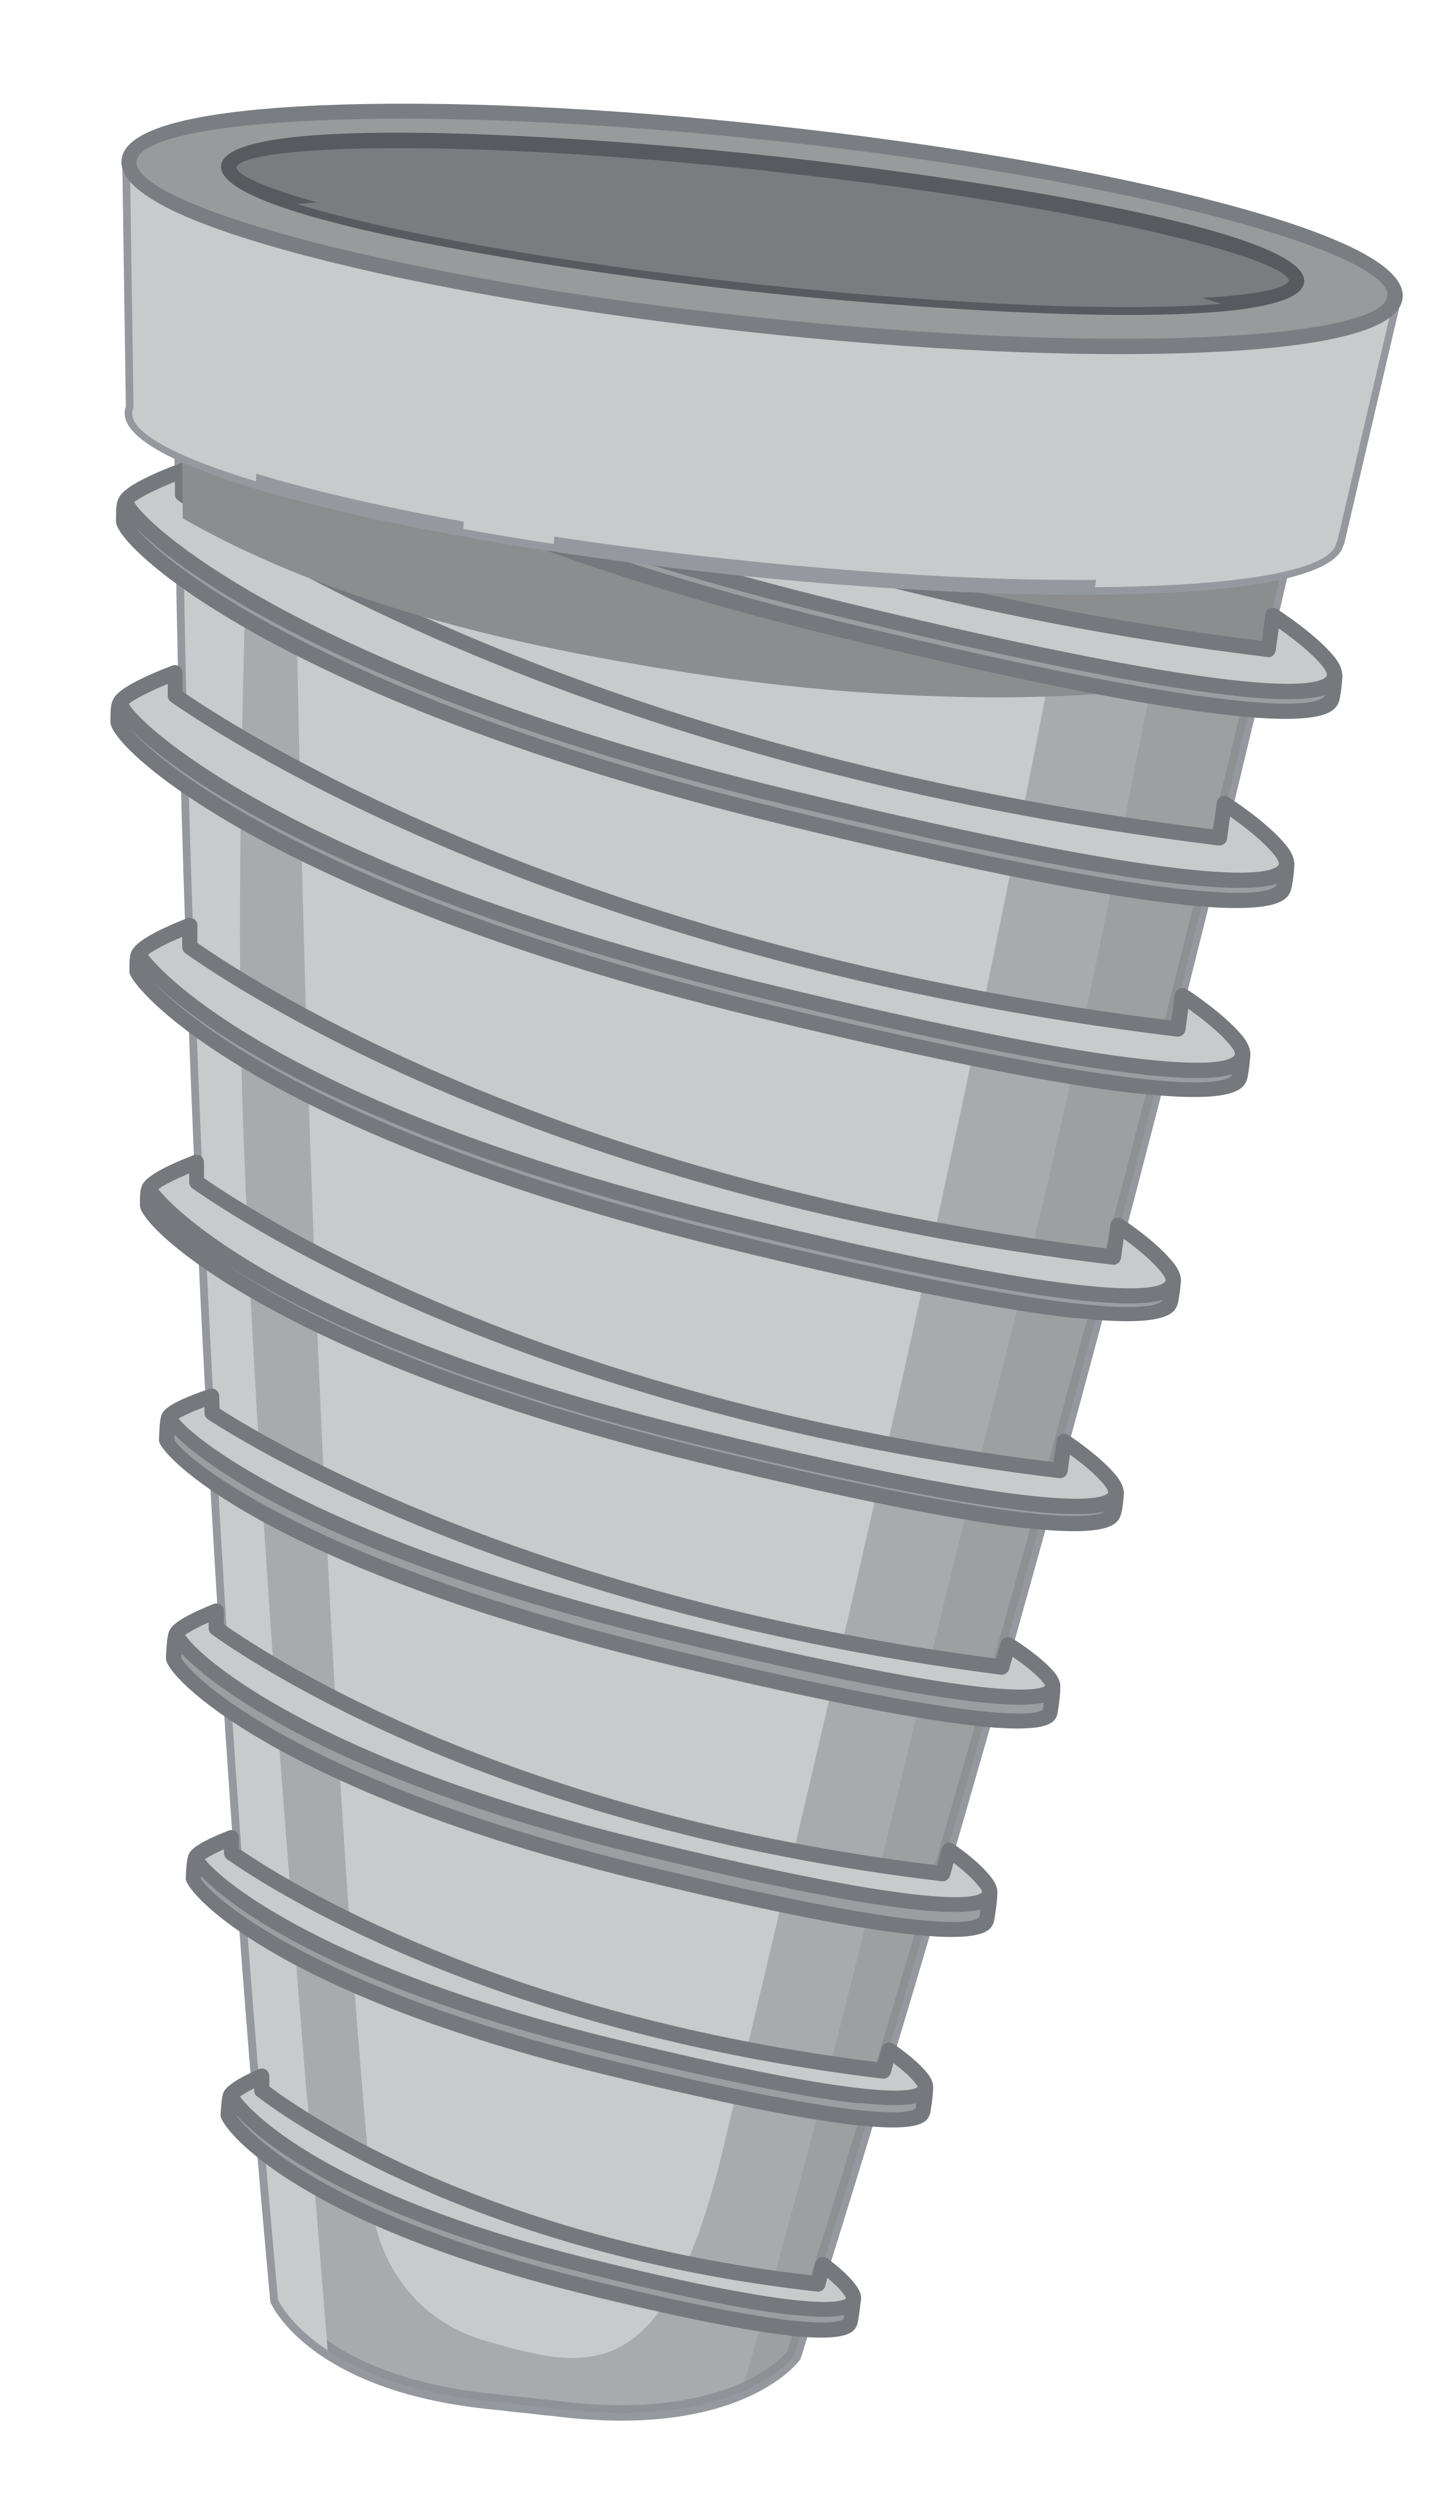 <?xml version="1.0" encoding="UTF-8"?> <svg xmlns="http://www.w3.org/2000/svg" viewBox="0 0 81.02 140.06"><defs><style> .cls-1 { fill: #575b5f; } .cls-2 { opacity: .52; } .cls-2, .cls-3, .cls-4, .cls-5, .cls-6 { mix-blend-mode: multiply; } .cls-7 { fill: #95999f; } .cls-8 { isolation: isolate; } .cls-9, .cls-10, .cls-6 { fill: #c9cacc; } .cls-4 { opacity: .38; } .cls-4, .cls-5 { fill: #8b8d8f; } .cls-11 { fill: #989a9c; } .cls-12 { fill: #7a7e83; } .cls-13 { fill: #9c9da0; } .cls-14 { fill: #7a7c7f; } .cls-15 { fill: #75797e; } .cls-10 { mix-blend-mode: screen; } </style></defs><g class="cls-8"><g id="_Слой_1" data-name="Слой 1"><g><g><g><path class="cls-9" d="M44.62,24.16l-6.21-.67-28.24-3.04s-.1,48.6,5.4,108.41c0,0,2.14,4.88,12.51,5.75.51.07,1,.12,1.48.16.47.06.96.12,1.47.16,10.32,1.36,13.45-2.96,13.45-2.96,18.12-57.26,28.38-104.76,28.38-104.76l-28.24-3.04Z"></path><path class="cls-7" d="M27.23,134.96c-9.81-1.06-11.97-5.73-12.06-5.93-.02-.04-.03-.09-.03-.13-5.44-59.14-5.4-107.96-5.4-108.44,0-.12.05-.24.14-.32.09-.08.21-.12.33-.11l62.68,6.76c.12.01.23.08.3.18.07.1.1.22.07.34-.1.48-10.47,48.18-28.39,104.8-.01.04-.03.09-.06.12-.13.18-3.42,4.48-13.85,3.13-.5-.04-.99-.1-1.47-.16-.46-.04-.96-.09-1.47-.16-.27-.02-.53-.05-.79-.08ZM31.07,134.5c9.32,1.22,12.65-2.28,13.03-2.74,16.94-53.57,27.13-99.12,28.24-104.19l-61.74-6.66c0,5.18.25,51.87,5.39,107.81.28.52,2.78,4.64,12.13,5.45.52.07,1,.11,1.47.16.49.06.97.12,1.47.16Z"></path></g><g class="cls-2"><path class="cls-5" d="M60.98,25.92c-6.09,35.07-17.61,82.43-20.45,94.41-3.23,13.63-7.66,12.45-13.29,10.83-5.64-1.62-6.31-7.01-6.31-7.01-3.57-37.82-4.34-86.58-4.5-103.03l-6.24-.67s-.1,48.6,5.4,108.41c0,0,2.14,4.88,12.51,5.75.51.07,1,.12,1.48.16.47.06.96.12,1.47.16,10.32,1.36,13.45-2.96,13.45-2.96,18.12-57.26,28.38-104.76,28.38-104.76l-11.88-1.28Z"></path></g><g><path class="cls-6" d="M17.19,117.44c-.72-8.9-1.44-17.79-2.05-26.7-.62-8.97-1.16-17.96-1.49-26.95-.33-8.89-.21-17.79,0-26.68.13-5.42.28-10.84.39-16.25l-3.86-.42s-.1,48.6,5.4,108.41c0,0,.61,1.4,2.78,2.83-.38-4.75-.77-9.5-1.15-14.24Z"></path><path class="cls-4" d="M67.5,26.63c-2.36,7.56-3.69,15.39-5.23,23.14-1.59,8.01-3.39,15.99-5.36,23.92-2.04,8.18-4.1,16.36-6.07,24.56-1.94,8.05-3.92,16.09-6.05,24.1-1.04,3.89-2.11,7.78-3.23,11.65,2.12-.91,2.93-2.02,2.93-2.02,18.12-57.26,28.38-104.76,28.38-104.76l-5.36-.58Z"></path></g><path class="cls-10" d="M22.02,26.86s.07,58.99,2.68,98.83l2.43,1.73,5.65-99.21-10.77-1.34Z"></path><g><g><path class="cls-13" d="M68.21,48.08C29.32,43.32,9.5,28.38,9.5,28.38c0,0-1.79-.65-2.45-.28-.16.09-.11,1.02-.12,1.13-.06.56,7.55,9.38,37.04,16.55,22.96,5.59,27.54,5.04,27.97,3.93.05-.12.19-1.2.15-1.33-.06-.2-.78-.65-.91-.81-1.01-1.25-2.7-1.43-2.7-1.43l-.26,1.93Z"></path><path class="cls-15" d="M66.19,50.67c-4.06-.44-10.85-1.67-22.32-4.47C15.62,39.33,6.35,30.55,6.5,29.19v-.12c0-.71.02-1.15.34-1.33.8-.44,2.48.13,2.8.25.04.01.08.03.11.06.2.15,20.05,14.82,58.09,19.56l.21-1.51c.03-.23.24-.39.47-.37.08,0,1.88.22,2.99,1.59.05.05.16.13.28.22.4.3.64.5.71.74.08.27-.11,1.46-.17,1.6-.18.47-.54,1.4-6.15.8ZM7.35,29.18c.64,1.37,9.63,9.6,36.71,16.19,25.31,6.16,27.32,4.57,27.47,4.19.03-.11.12-.78.13-1.03-.09-.09-.28-.23-.39-.32-.22-.17-.35-.26-.43-.37-.6-.74-1.49-1.06-2.01-1.2l-.2,1.48c-.03.23-.24.39-.47.37,0,0,0,0,0,0-20.14-2.46-35.08-7.7-44.06-11.66-9.21-4.06-14.23-7.66-14.8-8.07-.68-.24-1.54-.41-1.92-.33-.01.12-.02.33-.02.62,0,.05,0,.09,0,.12Z"></path></g><g><path class="cls-9" d="M68.34,46.95C33.38,42.68,13.82,30.17,10.23,27.69l-.02-1.32s-3.1,1.17-3.17,1.73,7.55,9.38,37.04,16.55c29.49,7.18,28.66,4.23,27.65,2.98-1.01-1.25-3.14-2.62-3.14-2.62l-.26,1.93Z"></path><path class="cls-15" d="M66.37,49.56c-4.01-.43-10.8-1.66-22.39-4.48C15.74,38.2,6.48,29.42,6.62,28.06c.02-.2.09-.83,3.44-2.09.13-.05.28-.03.39.05.11.08.18.21.19.35v1.09c4,2.72,23.29,14.77,57.33,19.01l.21-1.51c.02-.14.11-.27.24-.33.13-.06.29-.05.41.03.09.06,2.21,1.42,3.24,2.71.59.73.49,1.24.3,1.54-.26.41-.77,1.21-6,.64ZM7.52,28.14c.96,1.6,10.11,9.64,36.66,16.1,24.22,5.89,27.14,4.71,27.46,4.21.06-.09-.04-.3-.24-.55-.64-.8-1.79-1.67-2.48-2.15l-.17,1.25c-.03.23-.24.39-.47.37,0,0,0,0,0,0C33.23,43.09,13.57,30.51,9.98,28.04c-.11-.08-.18-.21-.18-.35v-.7c-1,.4-1.98.88-2.28,1.15Z"></path></g></g><g><g><path class="cls-13" d="M65.87,58.75c-37.61-4.57-56.76-19.1-56.76-19.1,0,0-1.73-.63-2.37-.27-.15.09-.11.99-.12,1.1-.06.55,7.29,9.12,35.8,16.07,22.2,5.41,26.63,4.87,27.05,3.79.05-.12.19-1.17.15-1.29-.05-.19-.75-.63-.88-.79-.97-1.22-2.61-1.39-2.61-1.39l-.26,1.88Z"></path><path class="cls-15" d="M63.86,61.28c-3.93-.42-10.5-1.62-21.55-4.31C14.99,50.31,6.05,41.77,6.19,40.44v-.12c0-.7.02-1.13.34-1.31.77-.43,2.4.12,2.72.24.04.01.08.04.11.06.19.14,19.37,14.4,56.14,18.96l.2-1.46c.03-.23.24-.39.47-.37h0c.08,0,1.83.21,2.9,1.55.04.05.15.13.27.21.38.29.62.48.69.73.07.27-.11,1.43-.16,1.56-.18.46-.53,1.37-6,.78ZM7.04,40.44c.63,1.33,9.33,9.33,35.47,15.7,24.46,5.96,26.41,4.42,26.55,4.05.03-.11.11-.75.13-1-.09-.08-.27-.22-.37-.3-.21-.16-.34-.26-.42-.36-.57-.71-1.42-1.02-1.91-1.15l-.2,1.43c-.03.23-.26.4-.47.37-19.48-2.37-33.92-7.45-42.61-11.3-8.89-3.94-13.75-7.43-14.31-7.84-.65-.23-1.47-.39-1.84-.31-.01.12-.02.32-.02.6,0,.05,0,.09,0,.12ZM6.95,39.76h0,0Z"></path></g><g><path class="cls-9" d="M65.99,57.65c-33.81-4.11-52.7-16.26-56.18-18.67v-1.28s-3.02,1.14-3.08,1.69c-.06.55,7.29,9.12,35.8,16.07,28.51,6.95,27.72,4.08,26.74,2.86-.97-1.22-3.04-2.55-3.04-2.55l-.26,1.88Z"></path><path class="cls-15" d="M64.05,60.2c-3.89-.42-10.44-1.61-21.61-4.33C15.11,49.21,6.17,40.67,6.31,39.34c.02-.2.09-.81,3.34-2.05.13-.05.28-.03.39.05.11.08.18.21.19.35v1.06c3.87,2.65,22.5,14.35,55.4,18.43l.2-1.46c.02-.14.11-.27.25-.33.13-.06.29-.05.41.03.09.06,2.13,1.39,3.14,2.64.57.72.47,1.22.28,1.52-.26.4-.75,1.18-5.85.63ZM7.21,39.43c.95,1.57,9.82,9.37,35.43,15.61,23.4,5.7,26.23,4.56,26.54,4.07.05-.08-.04-.29-.23-.52-.61-.77-1.71-1.6-2.37-2.07l-.16,1.19c-.03.23-.24.39-.47.37,0,0,0,0,0,0-33.91-4.12-52.9-16.34-56.37-18.75-.11-.08-.18-.21-.18-.35v-.66c-.95.39-1.88.85-2.17,1.11Z"></path></g></g><g><g><path class="cls-13" d="M62.27,71.46c-34.69-4.15-52.3-17.77-52.3-17.77,0,0-1.59-.58-2.19-.24-.14.08-.1.94-.11,1.04-.06.52,6.69,8.57,32.97,15,20.47,5.01,24.56,4.48,24.94,3.46.04-.11.18-1.1.14-1.22-.05-.18-.69-.59-.81-.74-.89-1.14-2.4-1.3-2.4-1.3l-.25,1.77Z"></path><path class="cls-15" d="M60.29,73.86c-3.65-.39-9.69-1.5-19.75-3.96-26.66-6.52-33.37-14.74-33.29-15.46v-.11c0-.66.02-1.08.32-1.25.71-.41,2.13.06,2.55.21.04.02.08.04.11.06.04.03,4.48,3.43,13.09,7.29,7.88,3.53,20.95,8.18,38.58,10.34l.19-1.36c.03-.23.24-.39.47-.37,0,0,0,0,0,0,.09,0,1.71.2,2.69,1.46.04.04.14.11.24.19.36.28.58.46.65.7.07.26-.11,1.35-.16,1.48-.17.45-.5,1.32-5.69.76ZM8.1,54.43c.34.49,6.35,8.22,32.64,14.65,22.52,5.51,24.31,4.07,24.44,3.72.03-.11.1-.69.12-.93-.08-.08-.24-.2-.33-.27-.2-.15-.31-.25-.39-.34-.5-.64-1.25-.93-1.7-1.06l-.18,1.32c-.03.23-.22.39-.47.37-17.97-2.15-31.28-6.88-39.28-10.47-8.17-3.66-12.63-6.93-13.17-7.34-.59-.21-1.31-.35-1.65-.29-.01.12-.02.3-.02.55,0,.04,0,.07,0,.1Z"></path></g><g><path class="cls-9" d="M62.39,70.42c-31.18-3.73-48.56-15.11-51.76-17.37v-1.21s-2.78,1.09-2.84,1.61,6.69,8.57,32.97,15c26.28,6.43,25.56,3.73,24.67,2.58-.89-1.14-2.79-2.39-2.79-2.39l-.25,1.77Z"></path><path class="cls-15" d="M60.48,72.85c-3.6-.39-9.63-1.49-19.82-3.98-26.66-6.52-33.37-14.74-33.29-15.46.02-.19.09-.77,3.1-1.96.13-.05.28-.03.4.04.12.08.19.21.19.35v.99c3.58,2.49,20.7,13.42,50.97,17.12l.19-1.36c.02-.15.11-.27.25-.33.13-.06.29-.05.41.03.08.05,1.97,1.3,2.89,2.49.54.69.43,1.18.25,1.46-.25.38-.73,1.13-5.53.61ZM8.28,53.48c.77,1,7.31,8.38,32.58,14.56,21.51,5.26,24.14,4.19,24.44,3.74.03-.05,0-.21-.21-.47-.55-.7-1.51-1.46-2.13-1.9l-.15,1.08c-.03.23-.26.4-.47.37-31.28-3.74-48.77-15.19-51.95-17.45-.11-.08-.18-.21-.18-.35v-.57c-.83.35-1.63.76-1.92,1Z"></path></g></g><g><g><path class="cls-13" d="M59.3,83.36c-32.41-3.91-48.88-16.53-48.88-16.53,0,0-1.49-.54-2.04-.23-.13.08-.1.87-.11.96-.05.48,6.27,7.94,30.82,13.93,19.13,4.67,22.95,4.19,23.31,3.25.04-.11.16-1.02.13-1.13-.05-.17-.65-.55-.76-.69-.84-1.06-2.25-1.21-2.25-1.21l-.23,1.64Z"></path><path class="cls-15" d="M57.56,85.63c-3.4-.37-9.06-1.41-18.57-3.73-23.57-5.75-31.28-13.23-31.15-14.39v-.1c0-.63.02-1.02.32-1.19.67-.38,2.01.05,2.4.2.04.01.08.04.11.06.16.13,16.63,12.49,48.26,16.39l.17-1.22c.03-.23.24-.39.47-.37h0c.08,0,1.6.19,2.54,1.37.04.04.12.1.22.18.34.26.55.43.62.66.07.25-.09,1.25-.15,1.39-.17.45-.48,1.26-5.23.74ZM8.69,67.49c.35.49,6.1,7.63,30.5,13.58,21.47,5.24,22.73,3.7,22.81,3.51.02-.09.09-.61.11-.83-.08-.07-.22-.18-.3-.24-.19-.14-.3-.23-.37-.32-.45-.57-1.12-.84-1.55-.96l-.16,1.19c-.03.23-.24.39-.47.37,0,0,0,0,0,0-16.79-2.03-29.24-6.43-36.72-9.76-7.62-3.4-11.8-6.42-12.32-6.81-.52-.18-1.19-.32-1.5-.27,0,.11-.01.27-.01.48,0,.03,0,.06,0,.08Z"></path></g><g><path class="cls-9" d="M59.4,82.4c-29.13-3.51-45.39-14.06-48.38-16.16v-1.12s-2.6,1-2.65,1.48c-.05.48,6.27,7.94,30.82,13.93,24.56,6,23.88,3.5,23.04,2.44-.84-1.06-2.61-2.22-2.61-2.22l-.23,1.64Z"></path><path class="cls-15" d="M57.64,84.66c-3.37-.36-9.02-1.39-18.55-3.72-23.57-5.75-31.28-13.23-31.15-14.39.02-.2.08-.74,2.91-1.83.13-.05.28-.03.39.04.12.08.19.21.19.35v.9c3.37,2.33,19.37,12.43,47.6,15.91l.17-1.22c.02-.14.11-.27.25-.33.13-.06.29-.05.41.03.08.05,1.84,1.21,2.71,2.31.52.65.42,1.11.24,1.39-.23.36-.68,1.05-5.18.57ZM8.87,66.63c.8,1,7.07,7.78,30.42,13.48,20.62,5.03,22.61,3.81,22.8,3.52.01-.02,0-.14-.19-.4-.5-.63-1.37-1.32-1.95-1.73l-.13.95c-.03.23-.24.39-.47.37,0,0,0,0,0,0-29.23-3.52-45.59-14.14-48.57-16.24-.11-.08-.18-.21-.18-.35v-.49c-.73.31-1.44.66-1.72.88Z"></path></g></g><g><g><path class="cls-13" d="M55.99,94.73c-29.53-3.78-44.71-14.56-44.71-14.56,0,0-1.3-1.02-1.8-.76-.12.06-.13,1.26-.14,1.34-.04.4,5.83,6.71,28.25,12.1,17.47,4.2,20.93,3.86,21.24,3.08.03-.09.18-1.31.15-1.4-.04-.14-.65,0-.75-.12-.78-.89-2.06-1.04-2.06-1.04l-.18,1.36Z"></path><path class="cls-15" d="M54.69,96.69c-3.07-.33-8.29-1.28-17.2-3.42-22.98-5.53-28.64-11.9-28.58-12.56v-.1c.04-1.19.1-1.44.37-1.58.67-.34,1.8.45,2.26.81.13.09,15.29,10.65,44.09,14.42l.12-.94c.03-.23.24-.39.47-.37,0,0,0,0,0,0,.06,0,1.37.17,2.25,1.09.04,0,.09,0,.13,0,.25,0,.67-.01.79.37.08.25-.12,1.59-.16,1.69-.15.38-.42,1.04-4.54.6ZM9.77,80.68c.67,1.09,7.58,6.87,27.92,11.76,18.66,4.49,20.56,3.56,20.75,3.33,0-.07.06-.54.1-.87-.23,0-.47-.01-.63-.2-.41-.47-.99-.7-1.38-.81l-.12.9c-.03.23-.24.39-.47.37,0,0,0,0,0,0-15.3-1.96-26.69-5.83-33.54-8.73-7.44-3.15-11.33-5.88-11.37-5.91-.43-.33-.94-.62-1.22-.7-.01.15-.03.4-.04.81,0,.02,0,.03,0,.04ZM58.55,94.13s0,0,0,0c0,0,0,0,0,0Z"></path></g><g><path class="cls-9" d="M56.13,93.4c-26.54-3.4-41.5-12.45-44.25-14.25l-.03-.93s-2.34.79-2.38,1.19,5.83,6.71,28.25,12.1c22.43,5.39,21.77,3.3,20.99,2.41-.78-.89-2.23-1.78-2.23-1.78l-.35,1.25Z"></path><path class="cls-15" d="M54.89,95.37c-3.04-.33-8.25-1.27-17.26-3.44-22.99-5.53-28.64-11.9-28.58-12.56.02-.22.07-.67,2.67-1.55.13-.04.27-.02.38.05.11.08.18.2.18.34l.02.71c3.15,2.02,17.86,10.66,43.52,14.01l.25-.9c.04-.13.13-.23.25-.28.12-.05.26-.04.38.03.06.04,1.52.93,2.33,1.86.49.57.42.98.27,1.23-.2.33-.56.91-4.42.5ZM10,79.47c1.08,1.36,8.19,6.91,27.83,11.63,18.36,4.42,20.5,3.58,20.74,3.34-.01,0-.05-.09-.17-.23-.46-.53-1.18-1.06-1.66-1.38l-.2.69c-.06.2-.27.33-.46.31-26.63-3.41-41.68-12.52-44.43-14.31-.12-.08-.19-.21-.19-.35v-.34c-.6.22-1.18.48-1.46.65ZM9.86,79.58h0Z"></path></g></g><g><g><path class="cls-13" d="M52.67,106.36c-27.3-3.23-41.13-14.06-41.13-14.06,0,0-1.19-1.02-1.65-.75-.11.07-.15,1.31-.16,1.39-.05.41,5.24,6.83,25.92,11.9,16.1,3.95,19.32,3.51,19.63,2.7.03-.09.2-1.36.17-1.46-.04-.15-.6.02-.69-.11-.7-.91-1.89-1.03-1.89-1.03l-.2,1.42Z"></path><path class="cls-15" d="M51.06,108.38c-2.89-.31-7.65-1.19-15.52-3.12-19.88-4.88-26.35-11.34-26.24-12.36v-.12c.07-1.21.12-1.45.37-1.59.66-.39,1.72.43,2.15.79.12.09,13.91,10.68,40.48,13.91l.14-1c.03-.23.24-.39.47-.37,0,0,1.27.14,2.09,1.08.03,0,.06,0,.09,0,.22-.01.67-.03.78.38.06.23-.15,1.62-.19,1.72-.15.4-.43,1.13-4.61.68ZM10.16,92.89c.57,1.1,6.79,6.93,25.59,11.54,17.35,4.25,18.98,3.21,19.13,2.96.02-.08.08-.58.12-.94-.21,0-.43-.02-.58-.21-.34-.45-.84-.67-1.19-.78l-.13.96c-.03.23-.24.39-.47.36,0,0,0,0,0,0-27.1-3.21-41.2-14.04-41.34-14.15-.36-.31-.8-.59-1.06-.68-.02.16-.04.43-.06.86,0,.03,0,.05,0,.07Z"></path></g><g><path class="cls-9" d="M52.83,104.97c-24.54-2.9-38.19-11.95-40.7-13.75v-.97s-2.19.88-2.24,1.29c-.05.41,5.24,6.83,25.92,11.9,20.67,5.07,20.11,2.92,19.41,2s-2.03-1.79-2.03-1.79l-.36,1.31Z"></path><path class="cls-15" d="M51.21,106.98c-2.86-.31-7.6-1.17-15.51-3.11-19.89-4.88-26.35-11.35-26.24-12.36.02-.2.07-.67,2.5-1.64.13-.05.28-.04.4.04.12.08.19.21.19.35v.75c2.88,2.03,16.29,10.63,39.96,13.5l.26-.95c.04-.13.13-.24.26-.29.13-.05.27-.03.39.04.06.04,1.4.93,2.13,1.89.46.59.36,1.02.19,1.27-.21.32-.61.93-4.54.51ZM10.38,91.61c.88,1.32,7.27,6.96,25.52,11.43,17.34,4.25,18.97,3.21,19.13,2.96h0s0-.09-.16-.28c-.39-.51-1.01-1.02-1.44-1.35l-.2.72c-.06.2-.26.34-.46.31-24.64-2.91-38.39-12.03-40.9-13.83-.11-.08-.18-.21-.18-.35v-.32c-.59.26-1.09.53-1.32.7ZM10.28,91.7h0Z"></path></g></g><g><g><path class="cls-13" d="M49.35,117.25c-24.47-2.94-36.91-12.49-36.91-12.49,0,0-1.07-.9-1.49-.66-.1.06-.13,1.15-.14,1.22-.04.36,4.73,6.01,23.27,10.53,14.44,3.53,17.33,3.16,17.6,2.45.03-.08.17-1.19.15-1.28-.03-.13-.54.01-.62-.1-.63-.8-1.7-.91-1.7-.91l-.17,1.24Z"></path><path class="cls-15" d="M48.02,119.07c-2.59-.28-6.87-1.07-14.02-2.81-19.06-4.65-23.66-10.39-23.59-11v-.09c.05-1.1.11-1.31.35-1.45.59-.33,1.49.3,1.97.71.11.08,12.48,9.39,36.27,12.34l.11-.82c.03-.23.24-.39.47-.37h0c.06,0,1.15.14,1.89.95.02,0,.04,0,.06,0,.2,0,.63-.02.74.37.06.23-.13,1.46-.16,1.54-.15.39-.39,1.03-4.07.63ZM11.25,105.25c.57.99,6.25,6.11,22.94,10.18,15.29,3.73,16.93,2.9,17.11,2.69,0-.05.05-.44.09-.73-.18,0-.37-.04-.5-.21-.29-.36-.7-.56-1-.66l-.11.78c-.03.23-.24.39-.47.37,0,0,0,0,0,0-24.31-2.93-36.99-12.48-37.12-12.58-.3-.25-.66-.48-.89-.57-.01.14-.03.36-.04.69,0,.01,0,.02,0,.04ZM51.55,116.65s0,0,0,0c0,0,0,0,0,0Z"></path></g><g><path class="cls-9" d="M49.49,116.03c-22-2.65-34.27-10.63-36.53-12.22v-.85s-1.96.76-2,1.12c-.04.36,4.73,6.01,23.27,10.53,18.54,4.53,18.03,2.64,17.4,1.84-.63-.8-1.83-1.58-1.83-1.58l-.32,1.14Z"></path><path class="cls-15" d="M48.14,117.85c-2.56-.28-6.83-1.06-14.01-2.81-19.05-4.65-23.66-10.39-23.59-11,.02-.2.07-.62,2.27-1.48.13-.05.28-.03.39.04.12.08.19.21.19.35v.62c2.63,1.81,14.65,9.36,35.79,11.97l.22-.79c.04-.13.13-.24.26-.29.13-.05.27-.03.38.04.05.03,1.26.83,1.93,1.67.43.54.34.94.19,1.17-.2.31-.55.85-4.01.48ZM11.47,104.15c.91,1.23,6.78,6.13,22.86,10.06,15.01,3.67,16.87,2.93,17.1,2.71-.01,0-.04-.08-.13-.19-.34-.43-.86-.86-1.24-1.14l-.15.56c-.06.2-.25.33-.46.31,0,0,0,0,0,0-22.1-2.66-34.47-10.7-36.72-12.29-.11-.08-.18-.21-.18-.35v-.21c-.46.2-.86.41-1.06.55ZM11.34,104.26h0Z"></path></g></g><g><g><path class="cls-13" d="M45.68,129.12c-20.97-2.35-31.49-11.1-31.49-11.1,0,0-.9-.83-1.26-.6-.09.06-.13,1.08-.14,1.15-.04.34,3.96,5.56,19.81,9.5,12.34,3.07,14.83,2.67,15.07,2,.03-.08.17-1.12.15-1.2-.03-.12-.46.02-.53-.08-.53-.74-1.44-.83-1.44-.83l-.17,1.17Z"></path><path class="cls-15" d="M44.26,130.85c-2.25-.24-5.88-.92-11.77-2.38-16.33-4.06-20.2-9.39-20.13-9.96v-.09c.07-1.03.11-1.22.33-1.36.56-.35,1.36.25,1.78.64.09.07,10.52,8.57,30.83,10.95l.11-.76c.03-.23.24-.39.46-.36.04,0,.99.1,1.63.86,0,0,0,0,0,0,.15-.01.61-.04.71.38.05.21-.14,1.36-.17,1.44-.14.38-.37,1.02-3.81.65ZM13.22,118.5c.31.45,4.01,5.3,19.48,9.15,12.99,3.22,14.42,2.44,14.58,2.25,0-.05.05-.38.08-.66-.15,0-.31-.06-.42-.22-.21-.29-.5-.45-.74-.55l-.1.7c-.03.23-.22.42-.47.36-20.85-2.33-31.61-11.11-31.71-11.2-.21-.19-.47-.38-.65-.47-.01.13-.03.33-.04.6v.03ZM47.63,128.52s0,0,0,0c0,0,0,0,0,0Z"></path></g><g><path class="cls-9" d="M45.82,127.97c-18.85-2.11-29.25-9.4-31.16-10.85v-.79s-1.68.75-1.73,1.09,3.96,5.56,19.81,9.5c15.85,3.94,15.44,2.17,14.91,1.43-.53-.74-1.54-1.45-1.54-1.45l-.29,1.08Z"></path><path class="cls-15" d="M44.39,129.7c-2.23-.24-5.84-.91-11.76-2.38-16.33-4.06-20.2-9.39-20.13-9.96.02-.17.07-.58,1.99-1.43.13-.06.29-.05.41.03.12.08.19.22.19.36v.58c2.25,1.68,12.41,8.5,30.41,10.59l.19-.72c.04-.13.14-.24.27-.29.13-.05.28-.03.39.05.04.03,1.08.76,1.64,1.55.38.53.27.91.12,1.14-.2.29-.55.81-3.72.47ZM13.44,117.46c.66.87,4.76,5.4,19.4,9.04,12.79,3.18,14.37,2.46,14.57,2.26-.01,0-.03-.06-.1-.17-.25-.36-.64-.71-.95-.97l-.12.46c-.05.2-.25.34-.46.31h0c-18.96-2.12-29.46-9.48-31.37-10.93-.11-.08-.17-.21-.17-.35v-.11c-.33.17-.62.34-.79.46Z"></path></g></g><path class="cls-5" d="M19.31,33.14c4.83,1.71,9.84,2.91,14.88,3.82,4.78.87,9.62,1.54,14.47,1.86,5.36.35,10.76.39,16.09-.25,1.92-.23,3.84-.55,5.73-.98,1.56-6.65,2.37-10.39,2.37-10.39l-62.68-6.76s0,3.06.07,8.6c2.88,1.65,5.94,2.98,9.06,4.09Z"></path><g><g><path class="cls-13" d="M70.93,37.5C32.41,32.79,12.78,17.99,12.78,17.99c0,0-1.77-.64-2.43-.27-.16.09-.11,1.01-.12,1.12-.06.56,7.48,9.29,36.69,16.4,22.74,5.53,27.28,4.99,27.7,3.89.05-.12.19-1.19.15-1.31-.06-.2-.77-.64-.9-.8-1-1.24-2.67-1.42-2.67-1.42l-.26,1.91Z"></path><path class="cls-15" d="M68.92,40.07c-4.02-.43-10.75-1.66-22.11-4.42C18.84,28.84,9.66,20.14,9.81,18.79v-.12c0-.71.02-1.15.34-1.32.79-.44,2.45.13,2.78.25.04.01.08.03.11.06.19.15,19.86,14.68,57.53,19.37l.2-1.49c.03-.23.24-.39.47-.37.08,0,1.87.22,2.96,1.58.05.05.16.13.28.22.39.3.64.49.71.74.08.27-.11,1.45-.16,1.58-.18.47-.54,1.39-6.1.79ZM10.66,18.78c.64,1.35,9.55,9.51,36.36,16.03,25.07,6.1,27.06,4.53,27.2,4.16.03-.11.12-.77.13-1.02-.09-.09-.28-.23-.39-.31-.22-.16-.34-.26-.43-.36-.59-.74-1.47-1.05-1.98-1.18l-.2,1.47c-.03.23-.24.39-.47.37,0,0,0,0,0,0-19.95-2.44-34.75-7.63-43.65-11.55-9.12-4.02-14.09-7.58-14.66-8-.68-.24-1.52-.4-1.9-.32-.01.12-.02.33-.02.61,0,.05,0,.09,0,.12ZM10.56,18.09h0s0,0,0,0Z"></path></g><g><path class="cls-9" d="M71.05,36.38c-34.63-4.23-53.99-16.62-57.55-19.08l-.02-1.3s-3.07,1.16-3.13,1.72c-.06.56,7.48,9.29,36.69,16.4,29.21,7.11,28.39,4.19,27.39,2.95-1-1.24-3.11-2.6-3.11-2.6l-.26,1.91Z"></path><path class="cls-15" d="M69.11,38.97c-3.97-.43-10.7-1.65-22.17-4.44C18.96,27.72,9.78,19.02,9.93,17.67c.02-.2.09-.82,3.41-2.07.13-.05.28-.03.39.05.11.08.18.21.19.35v1.08c3.96,2.69,23.07,14.63,56.78,18.83l.2-1.49c.02-.14.11-.27.24-.33.13-.06.29-.05.41.03.09.06,2.19,1.41,3.22,2.69.58.73.48,1.23.29,1.53-.26.41-.76,1.2-5.95.64ZM10.83,17.76c.96,1.59,10.04,9.55,36.31,15.94,23.98,5.84,26.88,4.67,27.2,4.17.05-.08-.04-.29-.24-.54-.63-.79-1.77-1.64-2.45-2.12l-.17,1.23c-.03.23-.23.42-.47.37-34.72-4.24-54.2-16.7-57.75-19.15-.11-.08-.18-.21-.18-.35v-.68c-.98.4-1.95.87-2.25,1.14Z"></path></g></g></g><g><g><path class="cls-9" d="M45.82,13.16l-6.23-.67L7.29,9l.2,13.84c-.03.08-.06.16-.07.24-.3,2.76,14.57,6.63,33.2,8.64,18.63,2.01,33.98,1.4,34.28-1.37h.03s3.2-13.72,3.2-13.72l-32.3-3.48Z"></path><path class="cls-7" d="M40.57,32.15c-16.56-1.79-33.96-5.59-33.58-9.11,0-.09.03-.18.06-.27l-.2-13.76c0-.12.05-.24.14-.32.09-.08.21-.12.33-.11l70.83,7.64c.12.01.23.08.3.18.07.1.1.23.07.34l-3.2,13.72s-.03.09-.06.13c-.98,3.34-18.45,3.31-34.71,1.56ZM7.72,9.48l.19,13.36c0,.06-.01.12-.04.18-.02.04-.03.08-.03.11-.2,1.87,11.37,5.86,32.82,8.17,21.45,2.31,33.6.88,33.81-.99,0-.07.03-.14.07-.19l3.06-13.11L7.72,9.48Z"></path></g><path class="cls-6" d="M15.17,9.85l-7.89-.85.2,13.84c-.03.08-.06.16-.07.24-.13,1.17,2.48,2.54,6.93,3.89.23-5.71.61-11.41.82-17.11Z"></path><path class="cls-10" d="M32.94,11.77l-6.38-.69c-.26,6.18-.41,12.37-.59,18.56,1.62.29,3.31.57,5.06.84.35-6.26,1.05-12.5,1.91-18.71Z"></path><path class="cls-6" d="M64.64,15.19c-.02.1-.03.19-.05.29-1.05,5.81-2.22,11.6-3.24,17.42,8.07-.06,13.37-.93,13.54-2.55h.03s3.2-13.72,3.2-13.72l-13.47-1.45Z"></path><g><path class="cls-11" d="M78.17,16.64c-.32,2.96-16.46,3.65-36.05,1.54C22.53,16.07,6.91,11.96,7.23,9c.32-2.96,16.46-3.65,36.05-1.54,19.59,2.11,35.21,6.22,34.89,9.19Z"></path><path class="cls-12" d="M42.08,18.61c-9.49-1.02-18.36-2.55-24.97-4.29-7.02-1.85-10.48-3.65-10.3-5.37.18-1.72,3.95-2.74,11.2-3.05,6.83-.29,15.82.11,25.31,1.14,9.5,1.02,18.36,2.55,24.97,4.29,7.02,1.85,10.48,3.65,10.3,5.37-.19,1.72-3.95,2.74-11.2,3.05-6.83.29-15.82-.11-25.31-1.14ZM43.23,7.88c-20.65-2.23-35.33-1.18-35.58,1.16-.25,2.34,13.86,6.49,34.51,8.71,20.65,2.23,35.33,1.18,35.58-1.16.25-2.34-13.86-6.49-34.51-8.72Z"></path></g><g><path class="cls-14" d="M72.64,15.76c-.2,1.87-13.76,1.94-30.28.16-16.52-1.78-29.75-4.74-29.55-6.61.2-1.87,13.76-1.94,30.28-.16,16.52,1.78,29.75,4.74,29.55,6.61Z"></path><path class="cls-1" d="M42.32,16.35c-10.49-1.13-30.25-4.07-29.93-7.08.32-3.01,20.25-1.67,30.75-.54,10.49,1.13,30.25,4.07,29.93,7.08-.32,3.01-20.26,1.67-30.75.54ZM43.05,9.58c-17.82-1.92-29.37-1.42-29.81-.21.17,1.26,11.35,4.21,29.17,6.14,17.8,1.92,29.34,1.42,29.81.22-.2-1.27-11.37-4.22-29.17-6.14ZM72.22,15.72h0s0,0,0,0Z"></path></g><g class="cls-3"><path class="cls-14" d="M68.45,17.02c-5.06-1.57-14.65-3.29-25.72-4.49-11.07-1.19-20.8-1.55-26.08-1.1,5.06,1.57,14.65,3.29,25.72,4.49,11.07,1.19,20.8,1.55,26.08,1.1Z"></path></g></g></g></g></g></svg> 